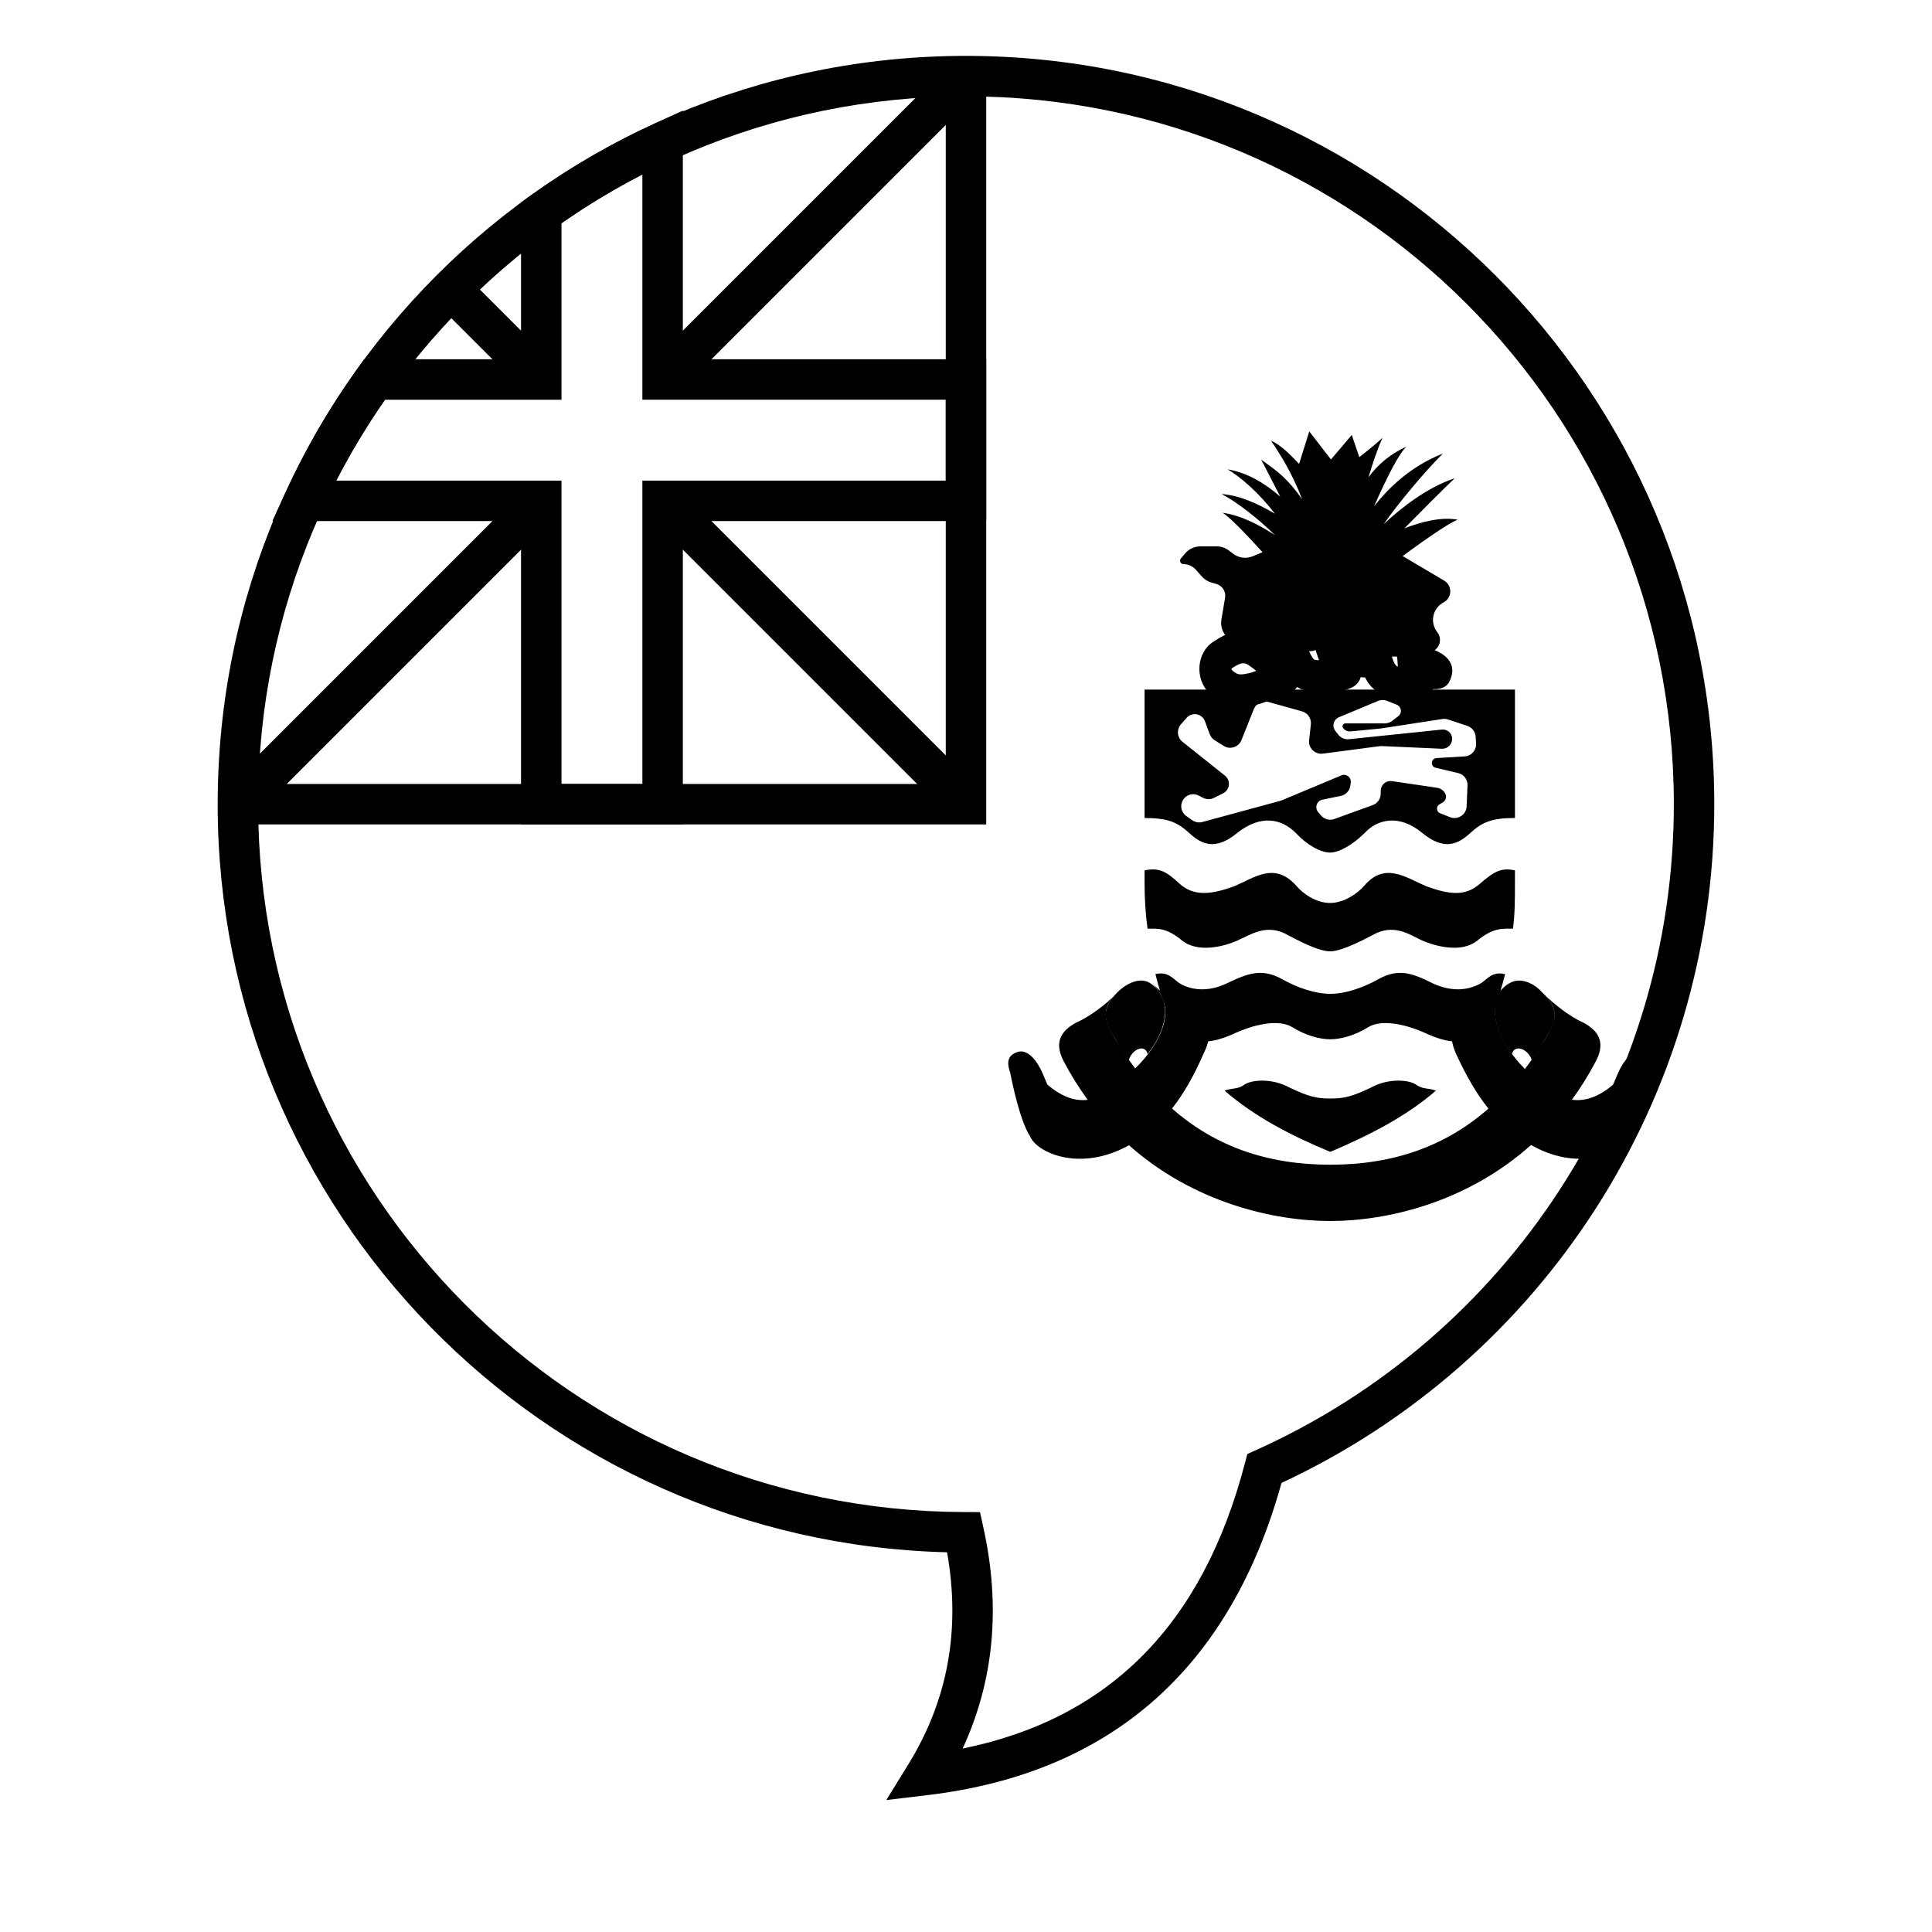 <?xml version="1.0" encoding="UTF-8"?>
<!-- Uploaded to: SVG Find, www.svgrepo.com, Generator: SVG Find Mixer Tools -->
<svg fill="#000000" width="800px" height="800px" version="1.1" viewBox="144 144 512 512" xmlns="http://www.w3.org/2000/svg">
 <g>
  <path d="m394.64 351.76v-187.59h10.719v198.31h-198.31v-10.719z"/>
  <path d="m292.8 271.37v80.395h21.438v-80.395h80.398v-21.441h-80.398v-59.691c-7.422 3.824-14.586 8.141-21.438 12.922v46.77h-46.773c-4.777 6.856-9.094 14.016-12.918 21.441zm-10.719 10.719h-65.898l3.488-7.594c5.328-11.617 11.777-22.684 19.234-33.055l1.605-2.231h41.57v-41.57l2.231-1.602c10.367-7.461 21.434-13.906 33.051-19.238l7.598-3.484v65.895h80.395v42.879h-80.395v80.395h-42.879z"/>
  <path d="m323.39 248.36-7.582-7.582 80.395-80.395 7.582 7.578z"/>
  <path d="m315.81 280.52 7.582-7.578 80.395 80.395-7.582 7.578z"/>
  <path d="m291.23 240.78-7.578 7.582-23.934-23.934 7.582-7.578z"/>
  <path d="m283.66 272.94 7.578 7.578-80.395 80.395-7.578-7.578z"/>
  <path d="m421.93 431.72c-2.356-2.094-7.852 6.543-4.973 13.348 1.57 4.191 12.828 9.688 25.914 2.617 0.109-0.059 0.215-0.117 0.32-0.18 17.082 15.16 38.219 20.074 53.344 20.074 15.148 0 36.191-4.93 53.211-20.148 0.148 0.086 0.297 0.172 0.449 0.254 12.824 7.07 24.082 1.574 25.914-2.617 2.617-6.805-2.617-15.441-4.973-13.348-3.93 3.273-7.457 4.141-10.559 3.723 2.289-3.137 4.426-6.551 6.371-10.266 2.879-5.5 0-8.379-3.402-10.211-3.668-1.57-8.117-5.234-10.473-7.59 4.188 4.188 3.402 7.066 0.523 11.777-1.738 2.898-3.562 5.613-5.477 8.137-5.519-5.519-11.016-14.68-5.781-20.961 0.523-0.785 1.047-1.309 1.57-1.832-1.047 0.785-1.832 1.57-2.879 2.617-2.094 2.094-6.805 4.449-9.684 6.543-3.664 2.356-2.879 6.281-1.57 9.422 2.773 6.051 5.547 10.828 8.668 14.711-11.25 9.887-25.016 14.871-41.91 14.871-16.906 0-30.68-4.992-41.938-14.891 3.086-3.879 5.789-8.648 8.43-14.691 1.57-3.141 2.356-7.066-1.309-9.422-2.879-2.094-7.59-4.449-9.684-6.543-1.047-1.047-2.094-1.832-2.879-2.617 0.523 0.523 1.047 1.047 1.57 1.832 5.195 6.234-0.18 15.305-5.891 20.816-1.875-2.484-3.66-5.148-5.367-7.992-2.879-4.711-3.664-7.59 0.262-11.777-2.094 2.356-6.805 6.019-10.469 7.59-3.402 1.832-6.281 4.711-3.402 10.211 1.949 3.723 4.094 7.144 6.391 10.289-3.019 0.363-6.461-0.531-10.32-3.746z"/>
  <path d="m448.11 423.34c-0.523-2.621-3.93-1.574-4.977 1.57-1.309-1.832-2.617-3.668-3.664-5.762-3.141-4.711-3.664-7.852 0.785-12.301 2.094-2.094 6.281-4.449 9.164-1.832 6.019 4.973 2.879 13.086-1.309 18.324z"/>
  <path d="m544.7 423.34c0.523-2.621 4.188-1.574 5.234 1.57 1.309-1.832 2.617-3.668 3.664-5.762 3.141-4.711 3.664-7.852-1.047-12.301-1.832-2.094-6.019-4.449-9.16-1.832-5.762 4.973-2.879 13.086 1.309 18.324z"/>
  <path d="m416.95 445.07c-2.617-3.926-4.711-14.133-5.234-16.75-0.785-2.356-1.047-4.453 1.832-5.5 2.879-1.047 5.496 2.621 6.805 5.762 1.309 3.141 3.402 7.852 5.762 13.609-5.762-3.402-10.473-1.047-9.164 2.879z"/>
  <path d="m576.11 445.07c2.356-3.926 4.449-14.133 5.234-16.75 0.523-2.356 1.047-4.453-1.832-5.5-2.879-1.047-5.496 2.621-6.805 5.762s-3.406 7.852-5.762 13.609c5.762-3.402 10.211-1.047 9.164 2.879z"/>
  <path d="m490.97 258.33 5.75 7.434 5.516-6.496 1.996 5.879c2.902-2.277 4.961-3.992 6.172-5.141-1.254 2.629-2.566 6.578-3.734 10.469 2.418-3.281 5.613-6.082 10.02-8.113-1.867 1.867-4.715 7.137-8.547 15.809 3.594-4.539 9.371-10.477 18.23-13.977-4.945 4.941-11.684 13.027-15.695 18.715 4.656-4.348 11.559-9.746 18.836-12.172-3.371 3.231-8.77 8.641-13.34 13.289 4.527-1.766 9.844-3.117 14.125-2.297-2.406 0.906-8.949 5.363-19.621 13.371h-27.859c-7.848-8.914-12.785-13.984-14.82-15.203 4.555 0.594 9.406 2.984 13.875 5.926-4.414-4.371-10.012-8.738-14.137-10.898 4.727 0.336 9.559 2.523 14.148 5.227-4.047-5.289-9.062-9.762-12.578-11.77 5.144 0.828 9.867 3.656 13.969 7.215-2.047-3.922-3.945-7.711-5.066-9.832 2.336 1.914 6.059 3.652 10.875 10.547-2.543-6.656-5.633-11.672-8.258-15.523 1.898 0.773 4.379 2.828 7.441 6.16z"/>
  <path d="m526.57 303.64c-2.559 1.336-3.551 4.492-2.215 7.051 0.102 0.195 0.215 0.383 0.34 0.562l0.328 0.473c1.035 1.488 0.664 3.535-0.824 4.57-0.578 0.398-1.266 0.605-1.969 0.586l-47.609-1.352c-0.945-0.027-1.863-0.301-2.664-0.797l-1.824-1.125c-1.844-1.137-2.812-3.281-2.453-5.414l0.977-5.777c0.273-1.629-0.719-3.207-2.312-3.664l-1.293-0.367c-0.98-0.281-1.859-0.832-2.535-1.594l-1.621-1.828c-0.824-0.926-2.008-1.457-3.246-1.457-0.508 0-0.918-0.41-0.918-0.918 0-0.215 0.074-0.418 0.211-0.586l1.051-1.266c1.016-1.23 2.531-1.941 4.129-1.941h4.305c1.191 0 2.348 0.395 3.289 1.125l1.008 0.785c1.52 1.176 3.555 1.441 5.324 0.691l6.141-2.602 14.613-1.879 17.738 3.742 12.184 7.215c1.566 0.926 2.086 2.953 1.156 4.519-0.312 0.527-0.766 0.961-1.309 1.246z"/>
  <path d="m476.91 321.77c-1.258-1.023-2.391-1.793-2.711-1.879-1.078-0.293-1.832-0.062-3.93 1.332 0.184-0.117 0.145 0.309 0.102 0.27 1.535 1.41 2.07 1.496 4.949 0.836 0.461-0.129 0.953-0.305 1.59-0.559zm0.43 8.895c-5.445 1.258-8.793 0.789-12.898-2.981-3.945-3.941-3.266-10.891 1.176-13.664 3.852-2.566 6.859-3.488 10.836-2.402 2.215 0.605 5.16 2.707 7.891 5.258 1.238 1.164 2.273 2.285 2.961 3.262 0.59 0.844 0.988 1.625 1.16 2.613 0.434 2.535-1.199 4.977-4.5 5.406-0.059 0-0.625 0.207-2.82 1.141-1.469 0.625-2.508 1.016-3.641 1.324z"/>
  <path d="m492.33 318.82c0.172 0.094 0.629 0.141 1.223 0.156-0.133-0.375-0.27-0.77-0.406-1.184-0.086-0.258-0.086-0.258-0.172-0.504-0.23-0.688-0.328-0.977-0.484-1.414 0.172 0.527 0.133 0.582-1.559 0.727 0.641 1.406 1.109 2.066 1.398 2.219zm-10.41-8.32c1.949-1.465 4.164-2.121 7.973-2.414 5.883-0.492 9.137 0.297 10.668 4.902 0.164 0.453 0.285 0.805 0.547 1.57 0.082 0.25 0.082 0.25 0.164 0.496 0.836 2.481 1.348 3.512 1.758 3.82 2.438 1.828 2.246 5.539-0.363 7.106-2.914 1.75-11.039 2.258-14.336 0.422-2.426-1.215-3.797-3.156-5.215-6.266-0.164-0.363-0.852-1.938-1.012-2.281-0.176-0.375-0.262-0.5 0.242-0.215-2.66-1.523-2.894-5.293-0.426-7.141z"/>
  <path d="m514.22 320.58c0.031 0.027 0.105 0.059 0.223 0.086-0.004-0.078-0.008-0.156-0.012-0.234-0.008-0.133-0.008-0.133-0.016-0.258-0.074-1.367-0.133-1.93-0.219-2.242 0.082 0.02 0.031 0.125-1.324 0.039 0.379 1.41 0.715 2.086 1.348 2.609zm-9.793-9.82c2.16-1.621 3.812-1.742 8.664-1.371 5.387 0.418 7.812 1.535 9.273 5.926 0.395 1.316 0.5 2.289 0.613 4.402l0.016 0.25c0.09 1.652 0.211 2.289 0.402 2.574 1.566 2.356 0.469 5.555-2.211 6.449-3.535 1.176-10.125 0.555-12.516-1.91-2.152-1.566-3.219-3.707-4.062-6.824-0.152-0.555-0.297-1.148-0.527-2.102-0.176-0.703-0.324-1.09 0.176-0.672-2.125-1.77-2.039-5.062 0.172-6.723z"/>
  <path d="m517.73 315.76c1.309 1.57 0.262 7.852 2.879 9.945 1.832 1.309 6.543 1.57 7.59-1.309 1.309-2.617 1.309-6.543-5.496-8.637-2.356-0.523-3.926-0.785-4.973 0z"/>
  <path d="m495.75 313.14c0.785-0.785 2.356-1.047 5.496-1.047 3.402 0 5.496 0.523 6.543 2.617 1.047 2.617 0.785 6.019 2.617 8.113-0.785 1.047-7.852 1.047-9.945-0.523-2.879-1.832-3.141-7.852-4.711-9.16z"/>
  <path d="m473.5 315.5c0-1.309 1.832-1.57 6.543-1.832 4.711-0.523 4.973-0.262 6.543 3.141 0.785 1.832 1.832 4.973 3.926 6.019-5.758 1.309-7.59 2.094-10.73 0.262-2.356-1.309-4.973-4.449-5.496-5.758-0.262-0.785-0.262-1.57-0.785-1.832z"/>
  <path d="m496.53 369.94c-2.617 0-6.285-2.094-9.164-5.234-3.664-3.664-9.16-4.973-15.441 0-6.023 4.973-9.688 2.879-12.828 0-3.141-2.879-5.758-3.926-11.777-3.926v-34.031h98.16v34.031c-6.019 0-8.641 1.047-11.781 3.926-3.141 2.879-6.805 4.973-12.824 0-6.023-4.973-11.781-3.664-15.184 0-3.141 3.141-6.805 5.234-9.16 5.234zm-33.738-14.523-1.137-0.59c-1.465-0.766-3.269-0.266-4.129 1.145l-0.023 0.039c-0.875 1.426-0.492 3.285 0.879 4.25l1.559 1.102c0.785 0.551 1.773 0.727 2.695 0.477l20.633-5.602c0.133-0.039 0.27-0.082 0.398-0.137l15.824-6.621c0.918-0.383 1.969 0.047 2.352 0.961 0.121 0.293 0.164 0.613 0.125 0.93l-0.109 0.82c-0.176 1.359-1.199 2.457-2.547 2.731l-4.863 0.992c-1.09 0.223-1.797 1.289-1.574 2.383 0.066 0.332 0.219 0.645 0.438 0.902l0.758 0.898c0.871 1.023 2.285 1.402 3.551 0.945l10.16-3.68c1.273-0.461 2.121-1.672 2.121-3.023v-0.762c0-1.434 1.164-2.598 2.602-2.598 0.125 0 0.254 0.008 0.379 0.027l11.98 1.766c0.957 0.145 1.777 0.754 2.188 1.629 0.375 0.801 0.086 1.75-0.668 2.211l-0.926 0.562c-0.621 0.379-0.816 1.188-0.441 1.809 0.148 0.242 0.375 0.434 0.637 0.539l2.613 1.035c1.652 0.656 3.519-0.148 4.176-1.797 0.137-0.336 0.211-0.691 0.227-1.055l0.234-5.566c0.066-1.543-0.973-2.91-2.473-3.266l-5.981-1.414c-0.699-0.168-1.129-0.863-0.965-1.562 0.133-0.555 0.613-0.961 1.184-0.996l7.492-0.453c1.773-0.105 3.125-1.633 3.016-3.402v-0.008l-0.113-1.816c-0.082-1.309-0.949-2.434-2.191-2.848l-5.117-1.707c-0.484-0.16-1.004-0.203-1.508-0.125l-16.254 2.504c-0.059 0.008-0.121 0.016-0.18 0.02l-7.906 0.766c-0.809 0.078-1.59-0.309-2.019-0.996-0.215-0.344-0.109-0.797 0.238-1.012 0.113-0.074 0.25-0.113 0.387-0.113h10.445c0.703 0 1.383-0.23 1.945-0.652l1.648-1.254c0.781-0.594 0.934-1.707 0.34-2.488-0.195-0.258-0.457-0.461-0.762-0.578l-2.535-1.004c-0.781-0.309-1.648-0.301-2.422 0.023l-10.359 4.324c-1.195 0.496-1.758 1.867-1.258 3.062 0.078 0.188 0.18 0.363 0.305 0.523l0.758 0.988c0.68 0.887 1.77 1.355 2.883 1.238l24.609-2.551c1.359-0.141 2.574 0.844 2.715 2.203 0.008 0.086 0.012 0.168 0.012 0.254 0 1.449-1.172 2.625-2.621 2.625-0.039 0-0.078 0-0.117-0.004l-15.914-0.703c-0.188-0.012-0.375-0.004-0.562 0.023l-15.082 1.98c-1.758 0.23-3.375-1.012-3.606-2.769-0.035-0.254-0.035-0.512-0.008-0.77l0.461-4.223c0.168-1.566-0.82-3.023-2.336-3.445l-8.934-2.488c-1.582-0.441-3.238 0.379-3.848 1.906l-3.277 8.211c-0.66 1.652-2.531 2.453-4.18 1.797-0.184-0.074-0.359-0.164-0.523-0.266l-2.402-1.516c-0.598-0.379-1.055-0.941-1.301-1.602l-1.273-3.438c-0.551-1.48-2.195-2.234-3.676-1.684-0.438 0.16-0.832 0.43-1.141 0.777l-1.527 1.715c-1.18 1.328-1.062 3.359 0.262 4.539 0.047 0.039 0.09 0.078 0.137 0.113l11.254 8.969c1.207 0.961 1.402 2.715 0.445 3.922-0.254 0.312-0.566 0.57-0.926 0.75l-2.414 1.215c-0.922 0.469-2.016 0.461-2.934-0.02z"/>
  <path d="m496.53 396.12c3.141 0 9.422-3.402 10.992-4.188 5.758-3.402 9.949-0.262 13.352 1.309 3.664 1.57 10.469 3.402 14.656 0 4.191-3.402 6.547-3.141 9.426-3.141 0.523-3.926 0.523-7.852 0.523-12.305v-3.141c-3.664-0.785-5.496 0.262-9.426 3.668-3.926 3.402-8.375 2.617-14.133 0.523-5.496-2.359-10.996-6.547-16.492 0-1.57 1.832-5.234 4.449-8.898 4.449-3.926 0-7.332-2.617-8.902-4.449-5.758-6.547-10.992-2.359-16.488 0-5.762 2.094-10.473 2.879-14.398-0.523-3.664-3.406-5.496-4.453-9.422-3.668v3.141c0 4.453 0.262 8.379 0.785 12.305 2.879 0 4.973-0.262 9.16 3.141 4.188 3.402 11.254 1.57 14.66 0 3.664-1.57 7.852-4.711 13.609-1.309 1.57 0.785 7.594 4.188 10.996 4.188z"/>
  <path d="m496.53 407.38c3.926 0 8.637-1.57 12.824-3.926 5.234-2.883 8.902-1.57 14.137 1.047 5.496 2.617 9.945 1.832 13.086 0 1.57-1.047 2.883-3.144 6.285-2.356-1.57 6.543-3.926 12.301-6.809 17.012-5.234 1.309-8.113 1.309-13.609-1.047-5.496-2.617-12.305-4.188-15.969-1.832-3.402 2.094-7.066 3.141-9.945 3.141s-6.547-1.047-9.949-3.141c-3.664-2.356-10.469-0.785-15.965 1.832-5.5 2.356-8.379 2.356-13.613 1.047-2.879-4.711-5.234-10.469-6.805-17.012 3.402-0.789 4.711 1.309 6.281 2.356 2.879 1.832 7.59 2.617 12.828 0 5.496-2.617 9.16-3.93 14.395-1.047 4.188 2.356 8.898 3.926 12.828 3.926z"/>
  <path d="m496.53 449.26c10.469-4.453 20.156-9.426 28.008-16.23-2.094-0.785-3.402-0.262-5.234-1.57-1.832-1.309-7.332-1.832-12.043 0.785-4.973 2.356-7.066 2.879-10.73 2.879s-5.762-0.523-10.734-2.879c-4.711-2.617-10.207-2.094-12.039-0.785-1.832 1.309-3.141 0.785-5.234 1.57 7.852 6.805 17.273 11.777 28.008 16.23z"/>
  <path d="m201.69 357.12c0-109.52 88.785-198.31 198.31-198.31 109.52 0 198.3 88.785 198.3 198.31 0 77.938-45.375 147.6-114.69 179.87-13.598 49.047-45.078 76.891-93.699 82.719l-11.031 1.324 5.832-9.457c10.48-17.004 13.906-35.656 10.273-56.207-107.23-2.656-193.3-90.422-193.3-198.25zm272.22 174.69 0.648-2.481 2.336-1.051c66.809-30.066 110.69-96.609 110.69-171.16 0-103.6-83.984-187.59-187.59-187.59-103.61 0-187.59 83.988-187.59 187.59 0 103.39 83.652 187.28 187.01 187.59l4.293 0.016 0.922 4.195c4.617 20.977 2.777 40.527-5.516 58.465 38.91-7.922 63.637-32.895 74.789-75.574z"/>
 </g>
</svg>